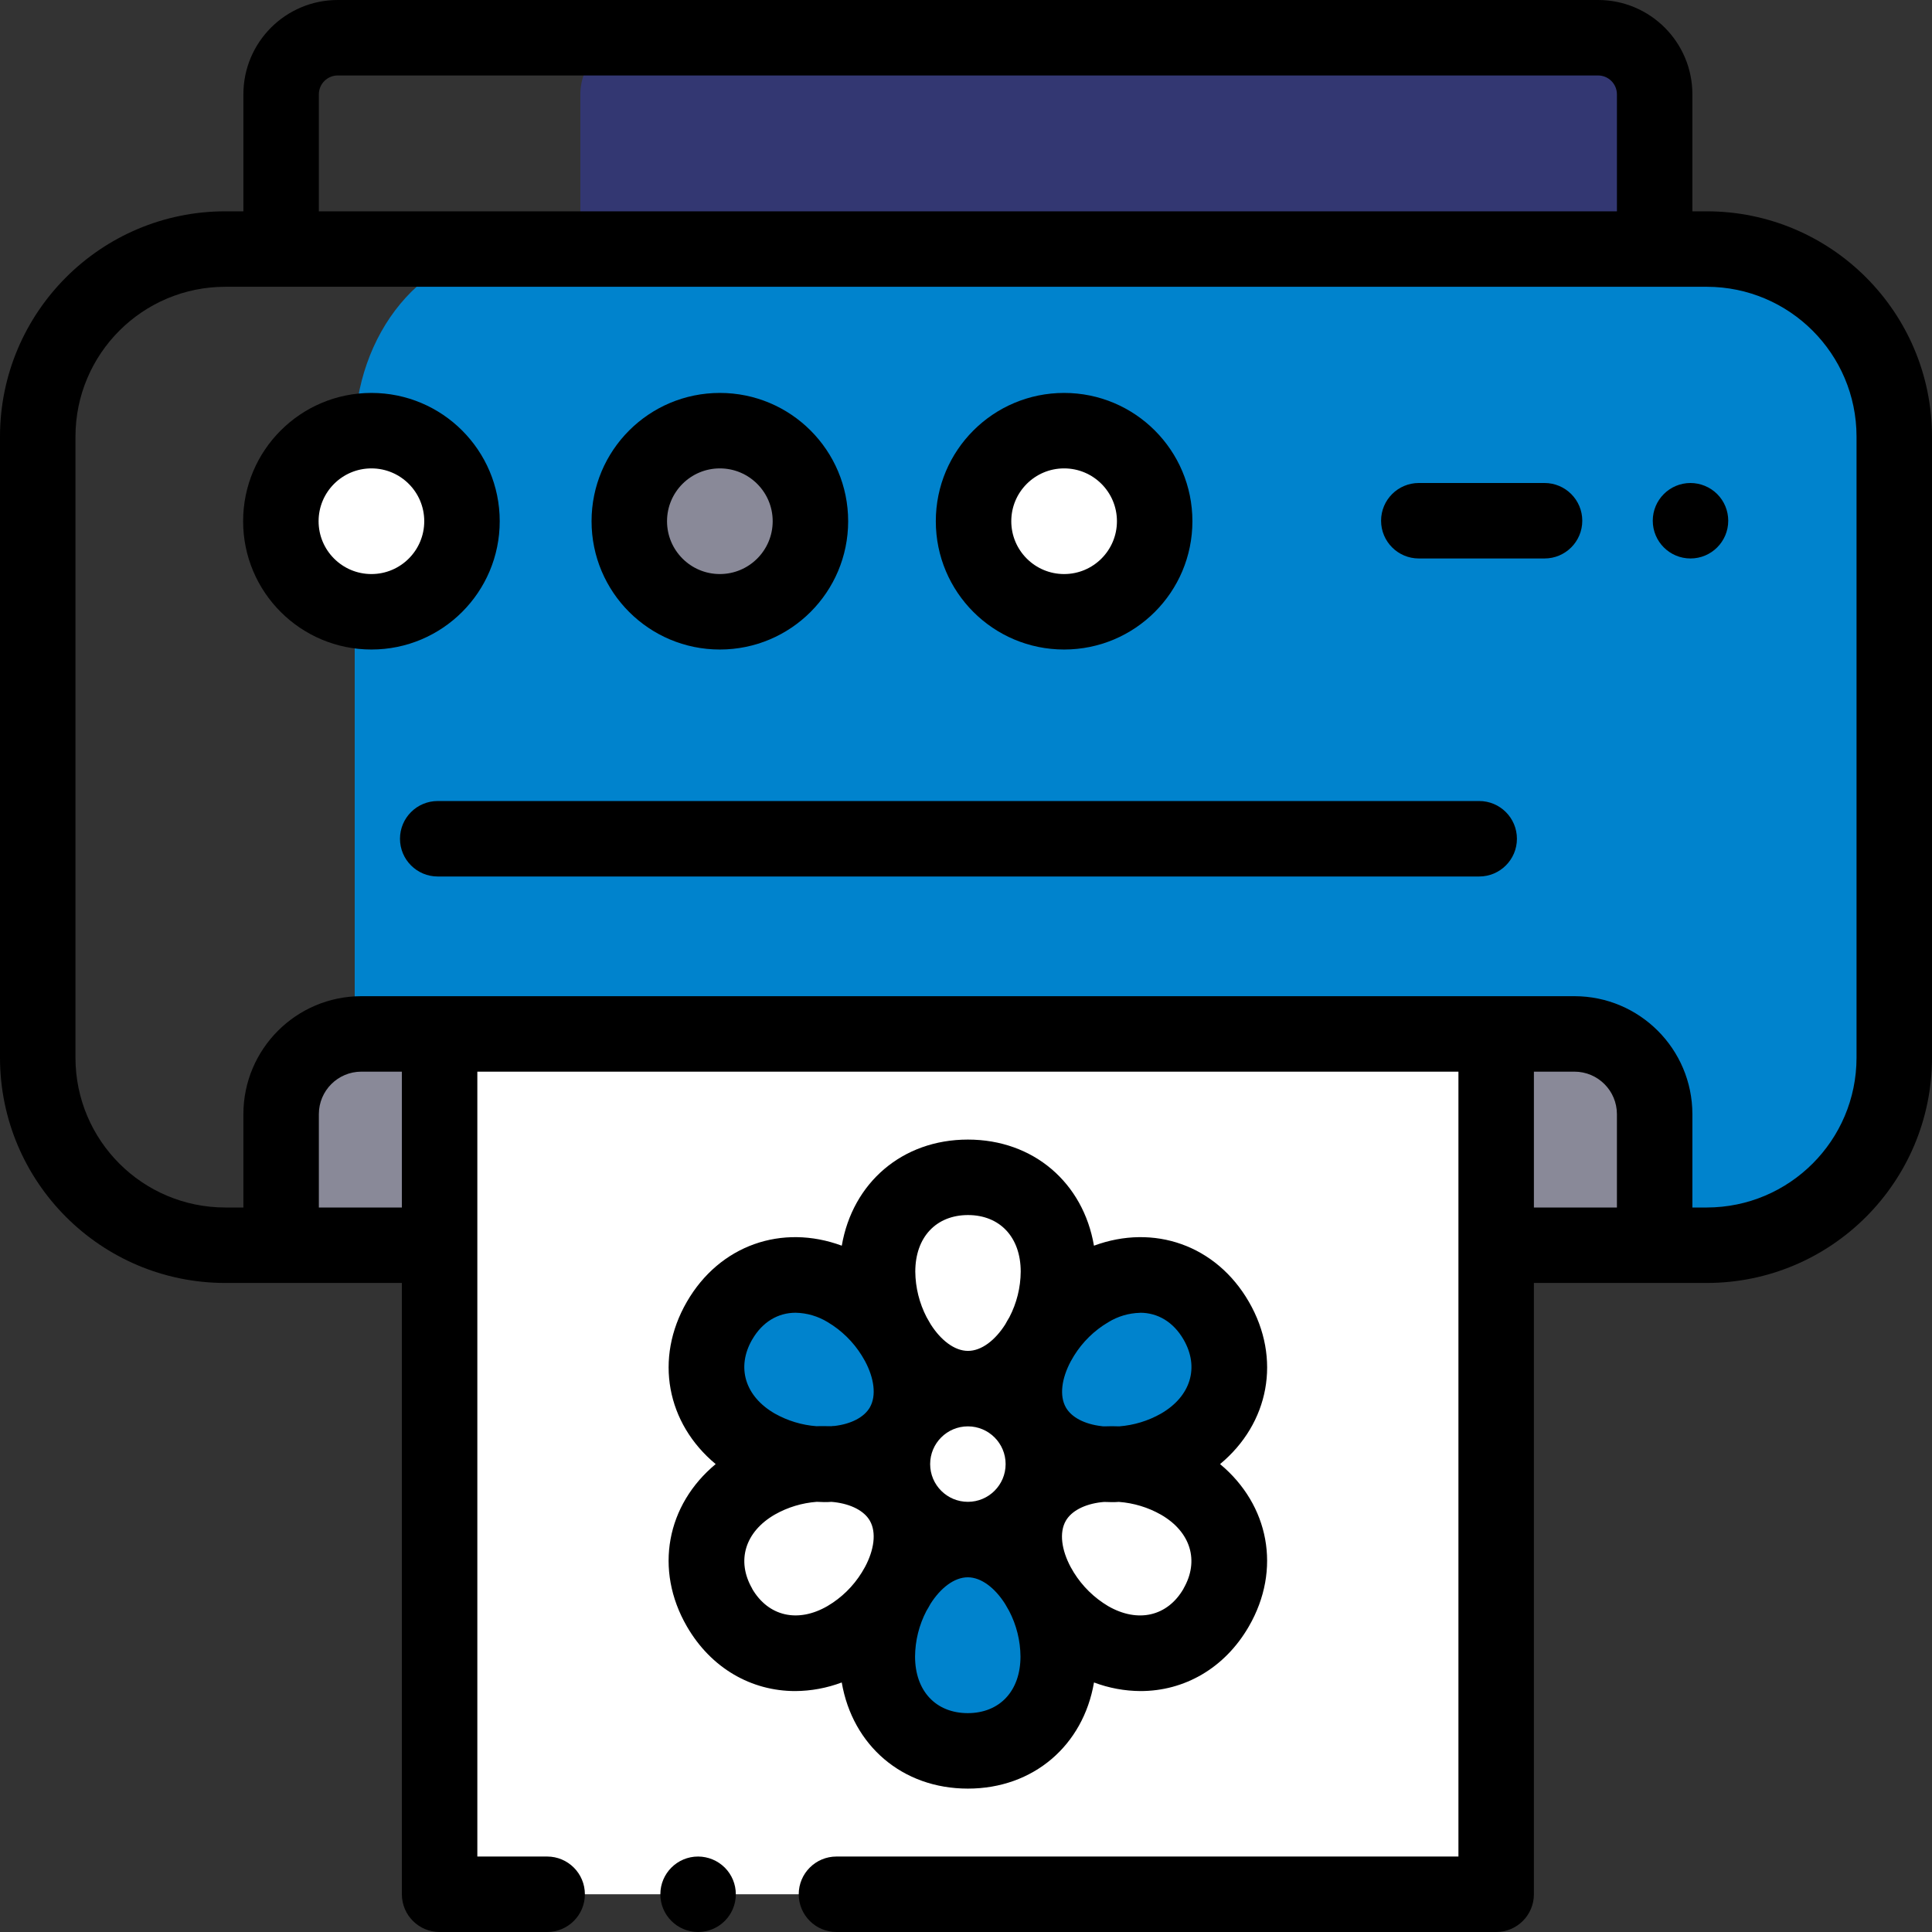 <?xml version="1.0" encoding="utf-8"?>
<!-- Generator: Adobe Illustrator 24.0.1, SVG Export Plug-In . SVG Version: 6.00 Build 0)  -->
<svg version="1.1" id="Vrstva_1" xmlns="http://www.w3.org/2000/svg" xmlns:xlink="http://www.w3.org/1999/xlink" x="0px" y="0px"
	 viewBox="0 0 512 512" style="enable-background:new 0 0 512 512;" xml:space="preserve">
<rect x="0" y="0" width="512" height="512" fill="#333333" stroke="none"/>
<style type="text/css">
	.st0{fill:#333772;}
	.st1{fill:#0083CD;}
	.st2{fill:#898998;}
	.st3{fill:#FFFFFF;}
</style>
<title>ico_malonakladovy</title>
<path class="st0" d="M423.5,10H168.8c-8.28,0-15,6.72-15,15v41h284.7V25C438.5,16.72,431.78,10,423.5,10z"/>
<path class="st1" d="M165.32,330h-30.13C112.44,330,94,307.76,94,280.33V115.67C94,88.24,112.44,66,135.19,66h325.62
	C483.56,66,502,88.24,502,115.67v164.67c0,27.43-18.44,49.66-41.19,49.66H165.32z"/>
<path class="st2" d="M438.5,330v-34.75c-0.01-11.73-9.52-21.24-21.25-21.25H95.75c-11.73,0.01-21.24,9.52-21.25,21.25V330H438.5z"/>
<rect x="116.5" y="274" class="st3" width="280" height="228"/>
<path class="st3" d="M122.43,138.13c0,13.25-10.75,24-24,24s-24-10.75-24-24s10.75-24,24-24S122.43,124.88,122.43,138.13z"/>
<path class="st2" d="M214.78,138.13c0,13.25-10.75,24-24,24s-24-10.75-24-24s10.75-24,24-24S214.78,124.88,214.78,138.13z"/>
<path class="st3" d="M306,138.13c0,13.25-10.75,24-24,24s-24-10.75-24-24s10.75-24,24-24S306,124.88,306,138.13z"/>
<path class="st1" d="M232.5,439c0,15.46,10.75,25,24,25s24-9.53,24-25s-10.75-31-24-31S232.5,423.54,232.5,439z"/>
<path class="st1" d="M224.33,341.71c-13.39-7.73-27-3.19-33.65,8.29s-3.74,25.55,9.65,33.28s32.22,6.2,38.85-5.28
	S237.73,349.45,224.33,341.71L224.33,341.71z"/>
<path class="st1" d="M312.67,383.28c13.39-7.73,16.28-21.8,9.65-33.28s-20.26-16-33.65-8.29s-21.48,24.81-14.85,36.29
	S299.27,391,312.67,383.28z"/>
<path class="st3" d="M280.5,337c0-15.47-10.75-25-24-25s-24,9.53-24,25s10.75,31,24,31S280.5,352.46,280.5,337z"/>
<path class="st3" d="M288.67,434.28c13.39,7.73,27,3.2,33.65-8.28s3.74-25.56-9.65-33.29s-32.22-6.19-38.85,5.29
	S275.27,426.55,288.67,434.28z"/>
<path class="st3" d="M200.33,392.71c-13.39,7.73-16.28,21.81-9.65,33.29s20.26,16,33.65,8.28s21.48-24.8,14.85-36.29
	S213.73,384.99,200.33,392.71L200.33,392.71z"/>
<path d="M452.33,56h-3.83V25c0-13.81-11.19-25-25-25h-334c-13.81,0-25,11.19-25,25v31h-4.83C26.73,56.04,0.04,82.73,0,115.67v164.66
	c0.04,32.94,26.73,59.63,59.67,59.67h46.83v162c0,5.52,4.48,10,10,10H145c5.52,0,10-4.48,10-10s-4.48-10-10-10h-18.5V284h260v208
	H221.67c-5.52,0-10,4.48-10,10s4.48,10,10,10H396.5c5.52,0,10-4.48,10-10V340h45.83c32.94-0.04,59.63-26.73,59.67-59.67V115.67
	C511.96,82.73,485.27,56.04,452.33,56z M84.5,25c0-2.76,2.24-5,5-5h334c2.76,0,5,2.24,5,5v31h-344V25z M106.5,320h-22v-24.75
	c0.01-6.21,5.04-11.24,11.25-11.25h10.75V320z M406.5,284h10.75c6.21,0.01,11.24,5.04,11.25,11.25V320h-22V284z M492,280.33
	c-0.03,21.9-17.77,39.64-39.67,39.67h-3.83v-24.75c-0.02-17.25-14-31.23-31.25-31.25H95.75c-17.25,0.02-31.23,14-31.25,31.25V320
	h-4.83c-21.9-0.03-39.64-17.77-39.67-39.67V115.67C20.03,93.77,37.77,76.03,59.67,76h392.66c21.9,0.03,39.64,17.77,39.67,39.67
	V280.33z"/>
<path d="M185,492c-5.52,0-10,4.48-10,10c0,5.52,4.48,10,10,10c5.52,0,10-4.48,10-10c0-2.65-1.05-5.2-2.93-7.07
	C190.19,493.06,187.65,492.01,185,492z"/>
<path d="M132.43,138.13c0-18.78-15.22-34-34-34s-34,15.22-34,34s15.22,34,34,34S132.43,156.91,132.43,138.13L132.43,138.13z
	 M98.43,152.13c-7.73,0-14-6.27-14-14s6.27-14,14-14s14,6.27,14,14S106.16,152.13,98.43,152.13z"/>
<path d="M190.77,172.13c18.78,0,34-15.22,34-34s-15.22-34-34-34s-34,15.22-34,34S171.99,172.13,190.77,172.13L190.77,172.13z
	 M190.77,124.13c7.73,0,14,6.27,14,14s-6.27,14-14,14s-14-6.27-14-14S183.04,124.13,190.77,124.13z"/>
<path d="M282,172.13c18.78,0,34-15.22,34-34s-15.22-34-34-34s-34,15.22-34,34S263.22,172.13,282,172.13L282,172.13z M282,124.13
	c7.73,0,14,6.27,14,14s-6.27,14-14,14s-14-6.27-14-14S274.27,124.13,282,124.13z"/>
<path d="M392,212.28H116c-5.52,0-10,4.48-10,10s4.48,10,10,10h276c5.52,0,10-4.48,10-10S397.52,212.28,392,212.28z"/>
<path d="M448,128c-5.52,0-10,4.48-10,10c0,5.52,4.48,10,10,10s10-4.48,10-10c0-2.65-1.05-5.2-2.93-7.07
	C453.19,129.06,450.65,128.01,448,128z"/>
<path d="M409.32,128H376c-5.52,0-10,4.48-10,10s4.48,10,10,10h33.32c5.52,0,10-4.48,10-10S414.84,128,409.32,128z"/>
<path d="M256.5,474c17.39,0,30.57-11.48,33.42-28.13c3.95,1.48,8.12,2.26,12.34,2.28c11.56,0,22.28-6,28.71-17.15
	c8.7-15.06,5.34-32.21-7.64-43c13-10.79,16.34-27.94,7.64-43s-25.22-20.73-41.06-14.88c-2.84-16.64-16-28.12-33.41-28.12
	s-30.57,11.48-33.42,28.12c-15.84-5.85-32.36-0.18-41.06,14.88s-5.34,32.21,7.64,43c-13,10.79-16.34,27.94-7.64,43
	c6.44,11.15,17.16,17.15,28.71,17.15c4.22-0.02,8.39-0.8,12.34-2.28C225.93,462.52,239.07,474,256.5,474L256.5,474z M266.5,388
	c0,5.52-4.48,10-10,10c-5.52,0-10-4.48-10-10s4.48-10,10-10C262.02,378,266.5,382.48,266.5,388z M256.5,454c-8.5,0-14-5.89-14-15
	c0.03-4.2,1.06-8.34,3-12.07c0.38-0.62,0.74-1.25,1.08-1.88c2.66-4.2,6.29-7.05,9.89-7.05s7.23,2.86,9.89,7.05
	c0.34,0.63,0.71,1.26,1.08,1.88c1.94,3.73,2.97,7.87,3,12.07c0,9.11-5.5,15-14,15H256.5z M313.66,421c-4.25,7.36-12.1,9.18-20,4.63
	c-3.69-2.19-6.8-5.24-9.07-8.88c-0.28-0.5-0.56-1-0.86-1.48c-2.38-4.46-3.09-9.11-1.27-12.26c1.5-2.59,4.93-4.39,9.4-4.91l0.77-0.07
	c0.65,0,1.29,0.05,1.94,0.05s1.3,0,1.95-0.06c3.91,0.29,7.71,1.44,11.12,3.37c7.91,4.54,10.26,12.25,6,19.61L313.66,421z
	 M302.14,347.89c4.68,0,8.82,2.44,11.52,7.11c4.25,7.36,1.9,15.07-6,19.63c-3.39,1.92-7.17,3.07-11.06,3.37
	c-1.3-0.06-2.6-0.05-3.89,0c-0.27,0-0.55,0-0.82-0.06c-4.48-0.53-7.9-2.32-9.4-4.91c-1.82-3.16-1.11-7.8,1.27-12.26
	c0.29-0.49,0.58-1,0.86-1.48c2.26-3.65,5.37-6.7,9.07-8.88c2.54-1.57,5.46-2.43,8.45-2.5L302.14,347.89z M256.5,322
	c8.5,0,14,5.89,14,15c-0.03,4.2-1.06,8.34-3,12.07c-0.38,0.62-0.74,1.25-1.08,1.88c-2.66,4.2-6.29,7.05-9.89,7.05
	s-7.23-2.86-9.89-7.05c-0.34-0.63-0.71-1.26-1.08-1.88c-1.93-3.73-2.96-7.87-3-12.07c0-9.11,5.5-15,14-15H256.5z M199.34,355
	c2.69-4.67,6.83-7.11,11.51-7.11c3,0.06,5.92,0.92,8.48,2.48c3.69,2.19,6.8,5.24,9.06,8.88c0.28,0.5,0.56,1,0.86,1.48
	c2.38,4.46,3.08,9.11,1.26,12.26c-1.5,2.59-4.93,4.39-9.4,4.91c-0.26,0-0.54,0-0.82,0.06c-1.29,0-2.6-0.06-3.9,0
	c-3.89-0.29-7.66-1.44-11.06-3.35c-7.89-4.54-10.24-12.25-6-19.61L199.34,355z M199.34,421c-4.25-7.36-1.9-15.07,6-19.63
	c3.41-1.93,7.2-3.08,11.11-3.37c0.65,0,1.3,0.07,1.94,0.07s1.29,0,1.94-0.06l0.78,0.07c4.48,0.53,7.9,2.32,9.4,4.91
	c1.82,3.16,1.11,7.8-1.27,12.26c-0.29,0.49-0.58,1-0.86,1.48c-2.26,3.65-5.37,6.7-9.07,8.88c-7.87,4.57-15.72,2.75-20-4.61
	L199.34,421z"/>
</svg>

